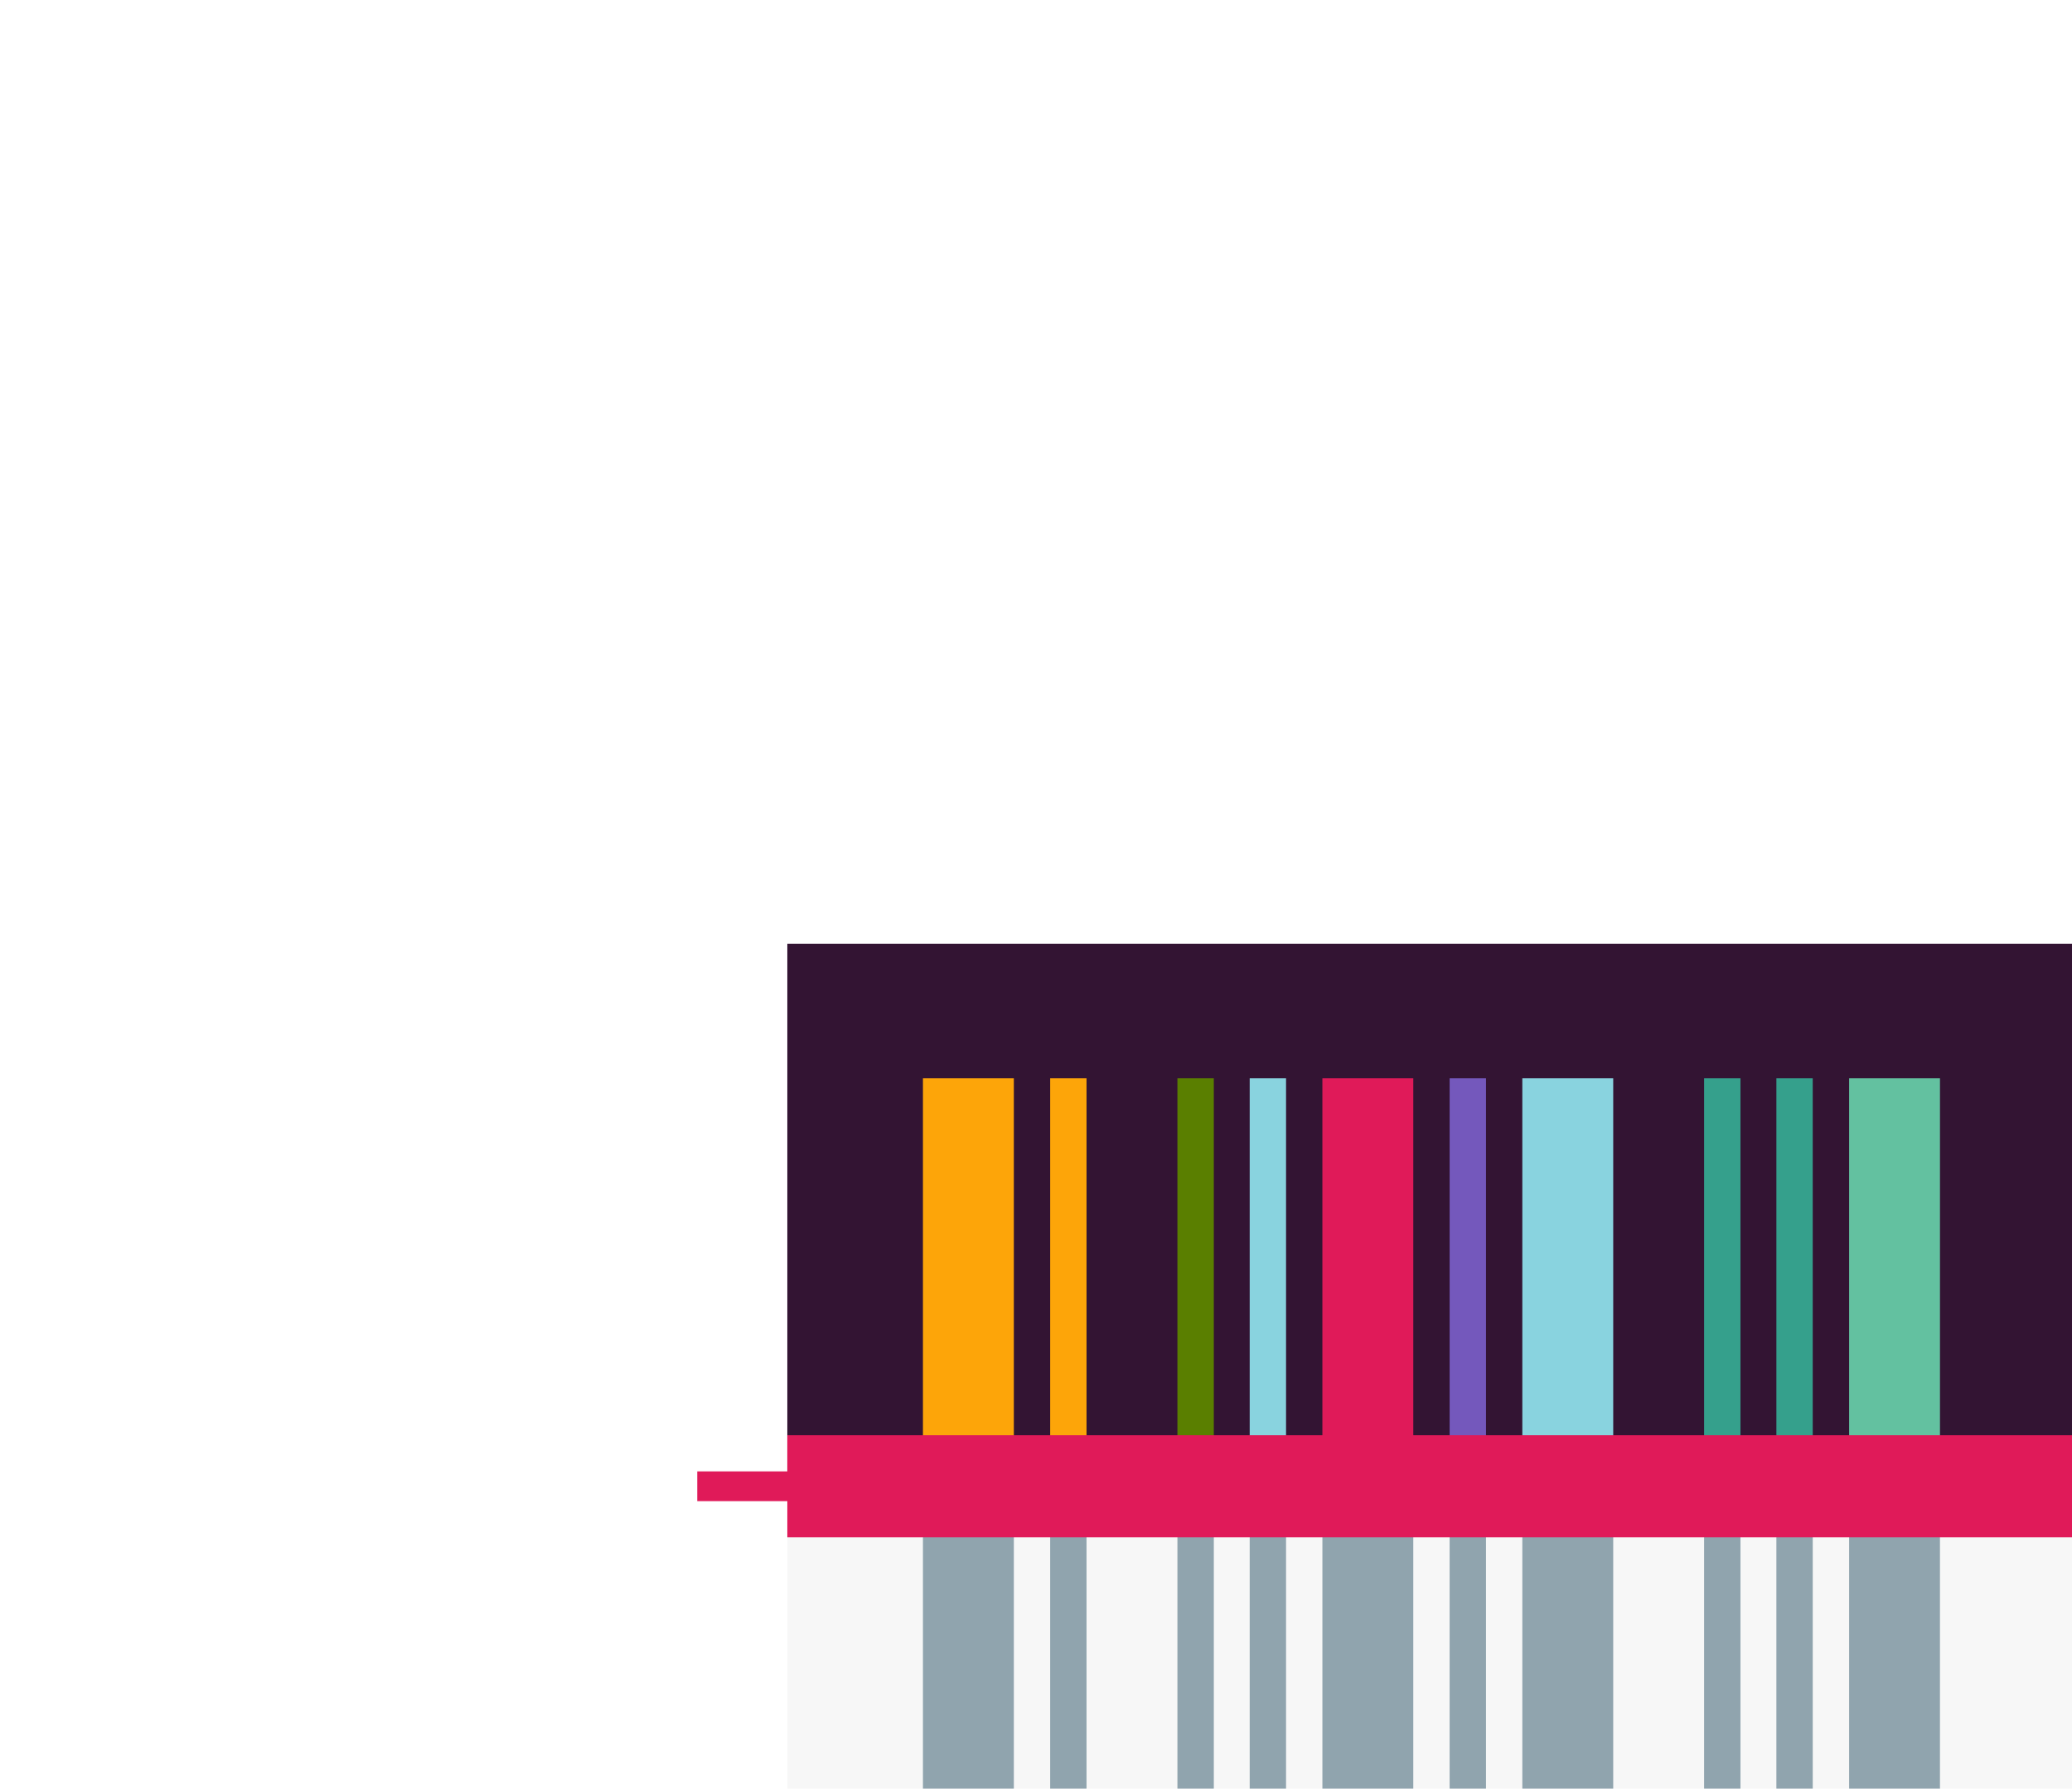 <svg width="630" height="544" viewBox="0 0 630 544" fill="none" xmlns="http://www.w3.org/2000/svg">
<g clip-path="url(#clip0_23469_9675)">
<g filter="url(#filter0_d_23469_9675)">
<path d="M306.396 608.999H239.391V444.006H631.078V608.999H306.396Z" fill="#F7F7F7"/>
<path d="M451.817 444.006H440.766V547.072H451.817V444.006Z" fill="#90A4AE"/>
<path d="M490.507 444.006H462.871V547.072H490.507V444.006Z" fill="#90A4AE"/>
<path d="M551.169 444.006H540.117V547.072H551.169V444.006Z" fill="#90A4AE"/>
<path d="M529.192 444.006H518.141V547.072H529.192V444.006Z" fill="#90A4AE"/>
<path d="M562.234 444.006V568.079H589.857V444.006H562.234Z" fill="#90A4AE"/>
<path d="M369.065 444.006H358V547.072H369.065V444.006Z" fill="#90A4AE"/>
<path d="M330.364 444.006H319.312V547.072H330.364V444.006Z" fill="#90A4AE"/>
<path d="M429.714 444.006H402.078V547.072H429.714V444.006Z" fill="#90A4AE"/>
<path d="M391.028 444.006H379.977V547.072H391.028V444.006Z" fill="#90A4AE"/>
<path d="M308.261 444.006H280.625V568.079H308.261V444.006Z" fill="#90A4AE"/>
<path d="M306.396 444.006H239.391V279H631.078V444.006H306.396Z" fill="#331433"/>
<path d="M308.261 319.92H280.625V443.993H308.261V319.92Z" fill="#FDA509"/>
<path d="M330.364 319.92H319.312V443.993H330.364V319.92Z" fill="#FDA509"/>
<path d="M369.065 319.92H358V443.993H369.065V319.92Z" fill="#5A7F00"/>
<path d="M391.028 319.92H379.977V443.993H391.028V319.92Z" fill="#89D3DF"/>
<path d="M429.714 319.92H402.078V443.993H429.714V319.92Z" fill="#E01A59"/>
<path d="M451.821 319.92H440.77V443.993H451.821V319.92Z" fill="#7458BC"/>
<path d="M490.507 319.92H462.871V443.993H490.507V319.92Z" fill="#89D3DF"/>
<path d="M529.192 319.92H518.141V443.993H529.192V319.92Z" fill="#35A08C"/>
<path d="M551.169 319.92H540.117V443.993H551.169V319.92Z" fill="#35A08C"/>
<path d="M589.857 319.92H562.234V443.993H589.857V319.92Z" fill="#63C1A0"/>
<g style="mix-blend-mode:multiply">
<path d="M631.078 428.482H239.391V459.53H631.078V428.482Z" fill="#E01A59"/>
</g>
<path d="M658.471 439.475H212V448.524H658.471V439.475Z" fill="#E01A59"/>
</g>
</g>
<defs>
<filter id="filter0_d_23469_9675" x="176" y="251" width="518.469" height="402" filterUnits="userSpaceOnUse" color-interpolation-filters="sRGB">
<feFlood flood-opacity="0" result="BackgroundImageFix"/>
<feColorMatrix in="SourceAlpha" type="matrix" values="0 0 0 0 0 0 0 0 0 0 0 0 0 0 0 0 0 0 127 0" result="hardAlpha"/>
<feOffset dy="8"/>
<feGaussianBlur stdDeviation="18"/>
<feColorMatrix type="matrix" values="0 0 0 0 0 0 0 0 0 0 0 0 0 0 0 0 0 0 0.16 0"/>
<feBlend mode="normal" in2="BackgroundImageFix" result="effect1_dropShadow_23469_9675"/>
<feBlend mode="normal" in="SourceGraphic" in2="effect1_dropShadow_23469_9675" result="shape"/>
</filter>
<clipPath id="clip0_23469_9675">
<rect width="630" height="544" fill="white"/>
</clipPath>
</defs>
</svg>
